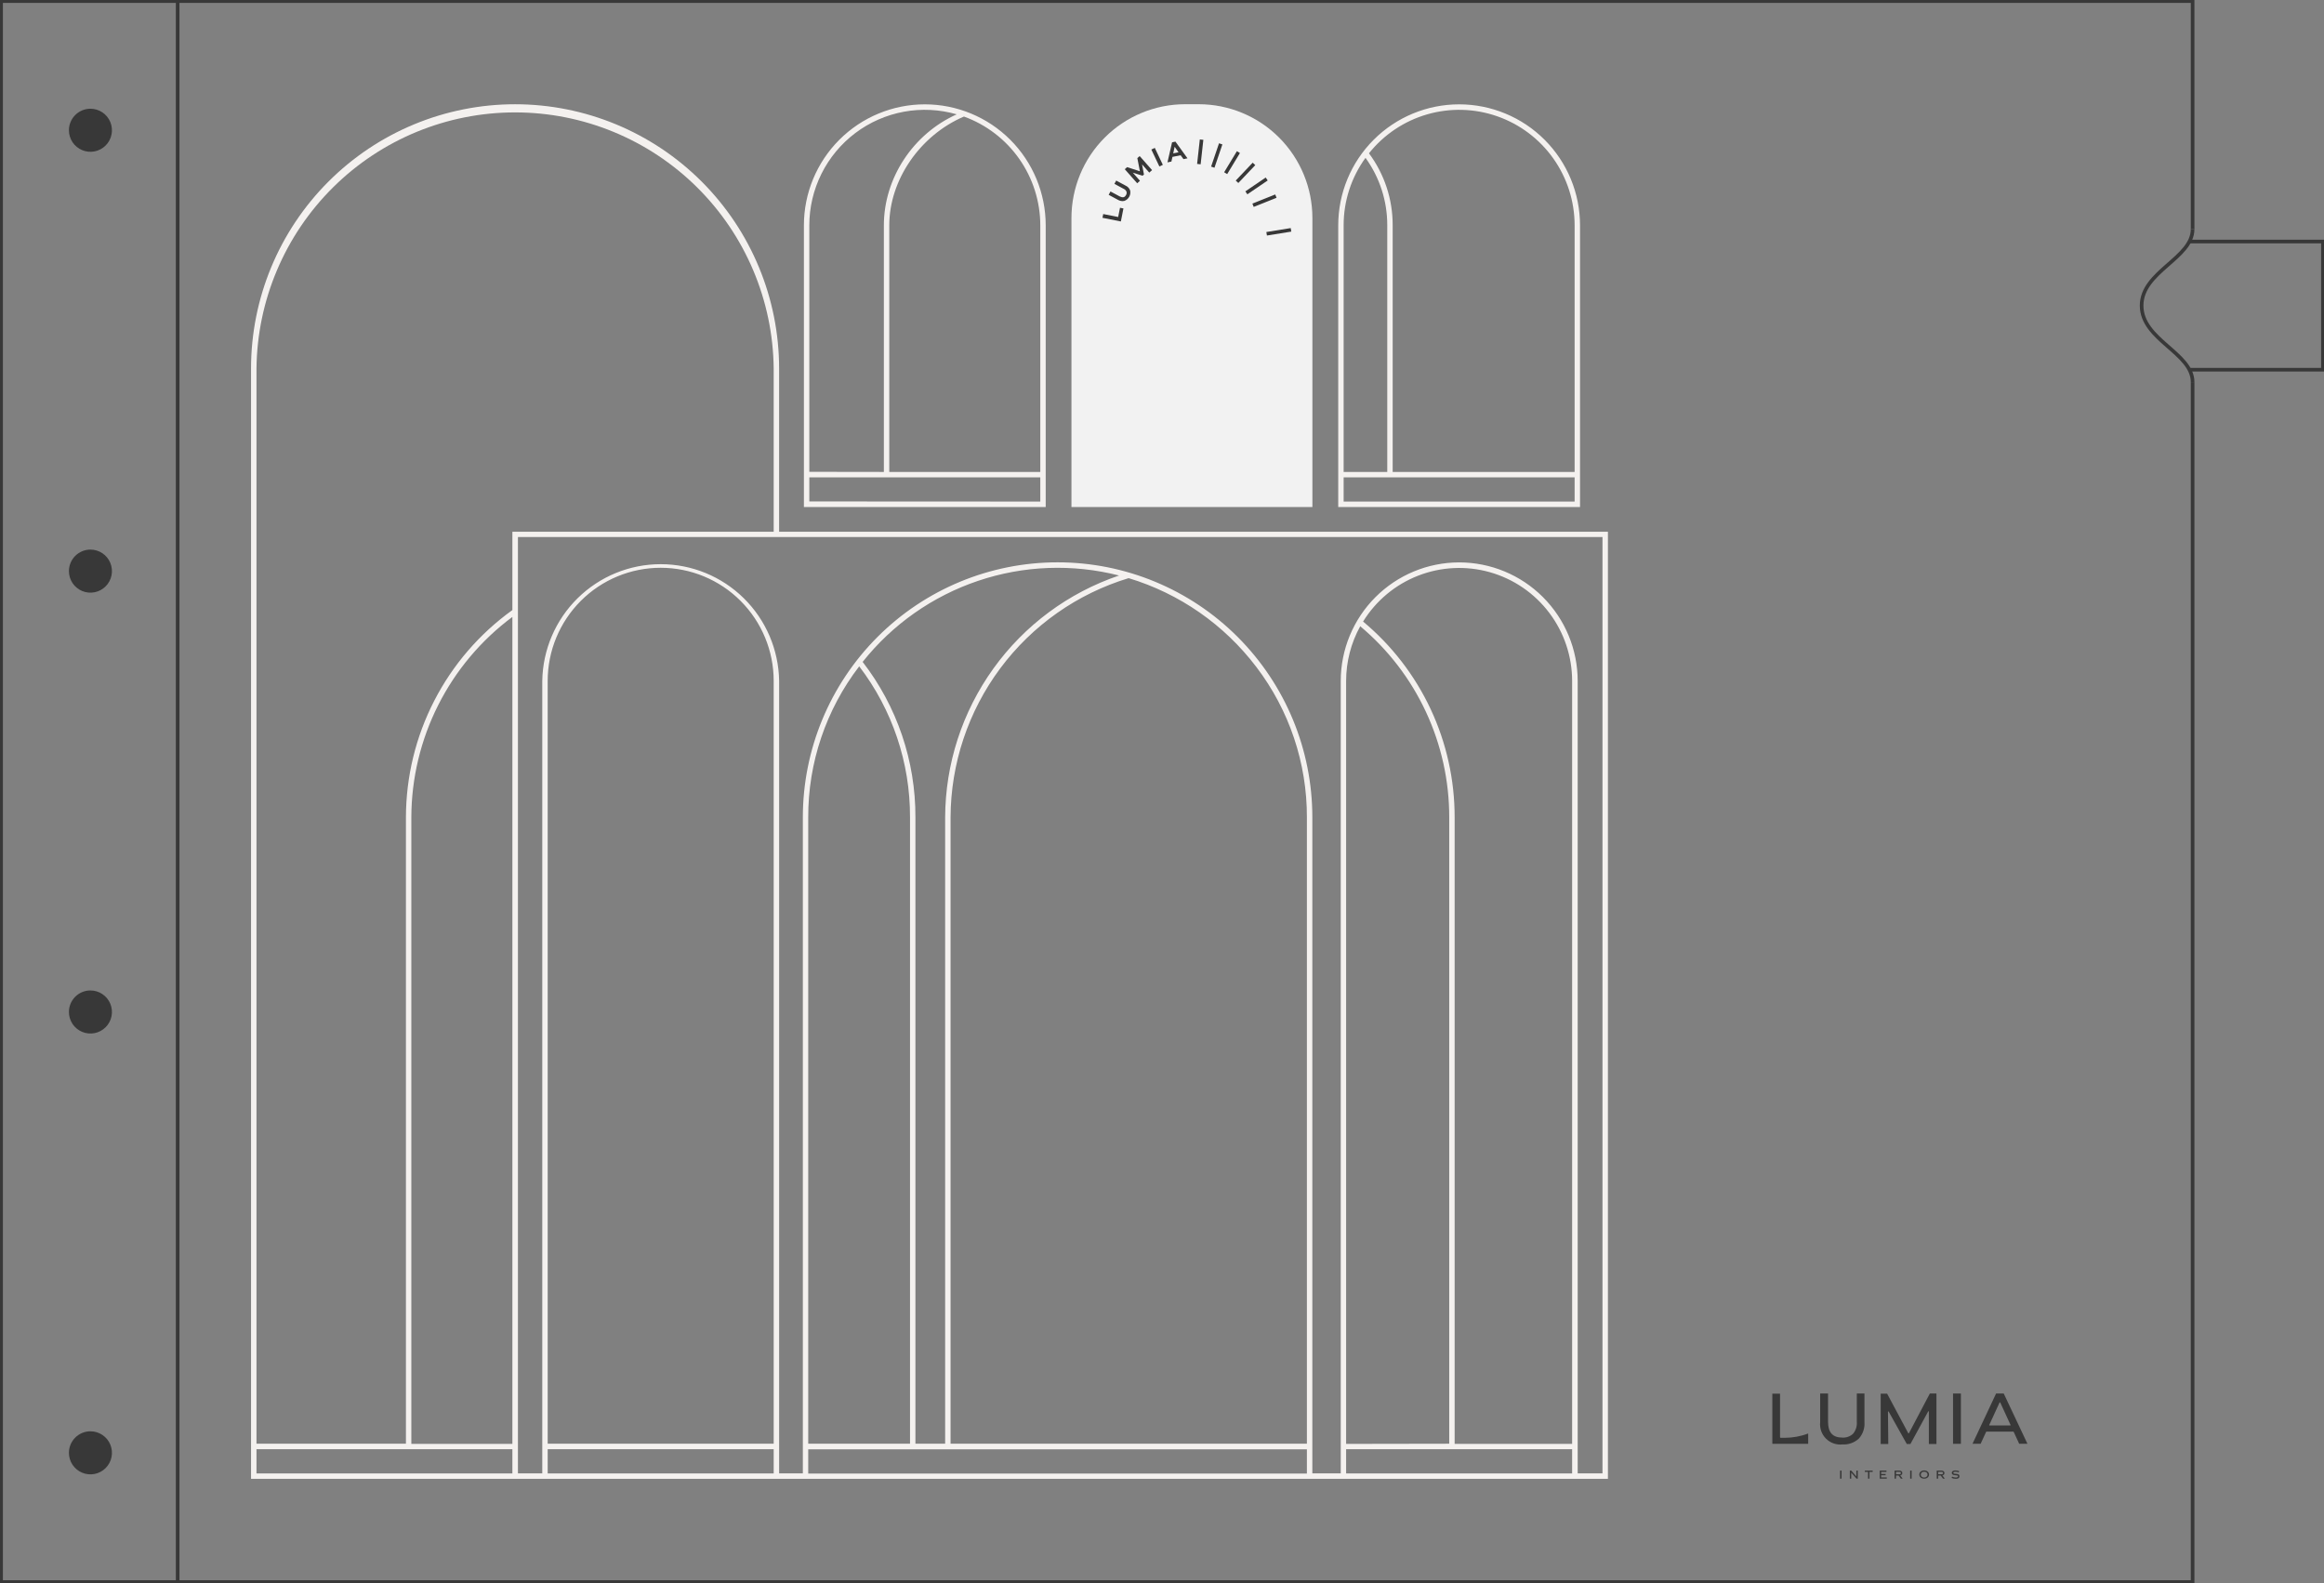 <?xml version="1.0" encoding="UTF-8"?> <svg xmlns="http://www.w3.org/2000/svg" width="480" height="327" viewBox="0 0 480 327" fill="none"><rect x="0" y="0" width="480" height="327" fill="#808080" stroke="none"/><g clip-path="url(#clip0_17_140)"><path d="M244.78 21.529H247.581C253.809 21.529 259.782 24.006 264.185 28.414C268.589 32.822 271.063 38.801 271.063 45.035V104.726H221.298V45.035C221.298 38.801 223.772 32.822 228.176 28.414C232.58 24.006 238.553 21.529 244.78 21.529Z" fill="#F2F2F2"></path><path d="M452.861 47.324C452.861 53.374 442.331 56.054 442.331 63.122C442.331 70.219 452.861 72.869 452.861 78.92" stroke="#383838" stroke-width="0.75" stroke-miterlimit="10"></path><path d="M452.199 49.89H479.781V76.365H452.199" stroke="#383838" stroke-width="0.75" stroke-miterlimit="10"></path><path fill-rule="evenodd" clip-rule="evenodd" d="M18.678 22.458C19.557 22.458 20.416 22.719 21.146 23.208C21.877 23.696 22.447 24.391 22.783 25.204C23.119 26.017 23.207 26.911 23.036 27.774C22.864 28.636 22.441 29.429 21.82 30.051C21.198 30.673 20.407 31.097 19.545 31.268C18.683 31.44 17.789 31.352 16.977 31.015C16.166 30.678 15.472 30.108 14.983 29.377C14.495 28.645 14.234 27.786 14.234 26.906C14.234 25.726 14.703 24.595 15.536 23.761C16.369 22.927 17.499 22.458 18.678 22.458Z" fill="#383838"></path><path fill-rule="evenodd" clip-rule="evenodd" d="M18.678 113.521C19.557 113.521 20.416 113.782 21.146 114.27C21.877 114.759 22.447 115.454 22.783 116.266C23.119 117.079 23.207 117.974 23.036 118.836C22.864 119.699 22.441 120.492 21.82 121.114C21.198 121.736 20.407 122.159 19.545 122.331C18.683 122.503 17.789 122.415 16.977 122.078C16.166 121.741 15.472 121.171 14.983 120.44C14.495 119.708 14.234 118.848 14.234 117.969C14.234 116.789 14.703 115.658 15.536 114.824C16.369 113.989 17.499 113.521 18.678 113.521Z" fill="#383838"></path><path fill-rule="evenodd" clip-rule="evenodd" d="M18.678 204.584C19.557 204.584 20.416 204.844 21.146 205.333C21.877 205.822 22.447 206.516 22.783 207.329C23.119 208.142 23.207 209.036 23.036 209.899C22.864 210.762 22.441 211.554 21.82 212.176C21.198 212.799 20.407 213.222 19.545 213.394C18.683 213.565 17.789 213.477 16.977 213.141C16.166 212.804 15.472 212.234 14.983 211.502C14.495 210.771 14.234 209.911 14.234 209.031C14.234 208.447 14.348 207.868 14.571 207.328C14.794 206.788 15.121 206.298 15.534 205.885C15.947 205.471 16.437 205.144 16.977 204.92C17.516 204.697 18.094 204.583 18.678 204.584Z" fill="#383838"></path><path fill-rule="evenodd" clip-rule="evenodd" d="M18.678 295.64C19.557 295.64 20.416 295.901 21.146 296.39C21.877 296.879 22.447 297.573 22.783 298.386C23.119 299.199 23.207 300.093 23.036 300.956C22.864 301.819 22.441 302.611 21.82 303.233C21.198 303.855 20.407 304.279 19.545 304.451C18.683 304.622 17.789 304.534 16.977 304.197C16.166 303.861 15.472 303.291 14.983 302.559C14.495 301.828 14.234 300.968 14.234 300.088C14.234 298.909 14.703 297.777 15.536 296.943C16.369 296.109 17.499 295.64 18.678 295.64Z" fill="#383838"></path><path d="M452.861 78.926V326.781H0.225V0.225H452.861V47.33" stroke="#383838" stroke-width="0.75" stroke-miterlimit="10"></path><path d="M230.948 44.822L227.863 44.212L227.704 44.987L231.503 45.744L232.035 43.053L231.326 42.917L230.948 44.822Z" fill="#383838"></path><path d="M232.46 38.327L230.54 37.298L230.174 37.978L232.076 39.002C232.343 39.113 232.556 39.326 232.667 39.593C232.701 39.708 232.71 39.828 232.694 39.946C232.677 40.065 232.636 40.178 232.573 40.279C232.289 40.806 231.875 40.871 231.261 40.569L229.358 39.546L228.986 40.244L230.906 41.279C231.197 41.444 231.524 41.535 231.858 41.545C231.987 41.545 232.117 41.527 232.242 41.492C232.664 41.336 233.016 41.034 233.233 40.639C233.45 40.245 233.518 39.785 233.423 39.345C233.34 39.118 233.212 38.912 233.046 38.737C232.881 38.562 232.681 38.422 232.46 38.327Z" fill="#383838"></path><path d="M234.907 32.661L235.438 35.382L232.791 34.524L232.313 34.95L234.877 37.854L235.45 37.34L233.973 35.666L235.976 36.298L236.272 36.038L235.882 33.962L237.371 35.648L237.95 35.139L235.385 32.235L234.907 32.661Z" fill="#383838"></path><path d="M238.513 30.549L237.798 30.889L239.46 34.388L240.175 34.048L238.513 30.549Z" fill="#383838"></path><path d="M242.08 29.396L241.129 33.536L241.944 33.371L242.157 32.407L243.847 32.064L244.438 32.868L245.265 32.702L242.777 29.254L242.08 29.396ZM243.415 31.454L242.316 31.679L242.612 30.319L243.415 31.454Z" fill="#383838"></path><path d="M247.812 28.802L247.251 33.858L247.979 33.939L248.54 28.883L247.812 28.802Z" fill="#383838"></path><path d="M251.777 29.596L250.143 34.412L250.837 34.648L252.471 29.831L251.777 29.596Z" fill="#383838"></path><path d="M255.469 31.228L252.836 35.579L253.463 35.959L256.096 31.608L255.469 31.228Z" fill="#383838"></path><path d="M258.731 33.604L255.232 37.293L255.764 37.798L259.262 34.109L258.731 33.604Z" fill="#383838"></path><path d="M261.419 36.669L257.217 39.529L257.629 40.135L261.831 37.275L261.419 36.669Z" fill="#383838"></path><path d="M263.387 40.167L258.668 42.054L258.94 42.735L263.658 40.848L263.387 40.167Z" fill="#383838"></path><path d="M266.585 47.111L261.554 47.925L261.671 48.651L266.702 47.837L266.585 47.111Z" fill="#383838"></path><path d="M380.353 303.761H380.052V305.423H380.353V303.761Z" fill="#383838"></path><path d="M383.414 304.968L382.362 303.761H382.067V305.423H382.356V304.175L383.443 305.423H383.709V303.761H383.414V304.968Z" fill="#383838"></path><path d="M385.163 304.027H385.825V305.423H386.12V304.027H386.782V303.761H385.163V304.027Z" fill="#383838"></path><path d="M388.537 304.713H389.453L389.459 304.459H388.537V304.021H389.63V303.761H388.241V305.423H389.695V305.163H388.537V304.713Z" fill="#383838"></path><path d="M392.791 304.583C392.869 304.496 392.909 304.381 392.903 304.264C392.907 304.194 392.893 304.124 392.865 304.061C392.836 303.997 392.792 303.941 392.738 303.897C392.607 303.799 392.446 303.751 392.283 303.761H391.308V305.423H391.603V304.778H392.135L392.608 305.423H392.98L392.472 304.749C392.595 304.733 392.708 304.675 392.791 304.583ZM391.609 304.518V304.015H392.324C392.4 304.012 392.474 304.037 392.531 304.086C392.557 304.109 392.579 304.137 392.593 304.169C392.607 304.201 392.615 304.235 392.615 304.27C392.615 304.305 392.607 304.339 392.593 304.371C392.579 304.402 392.557 304.43 392.531 304.453C392.468 304.499 392.391 304.522 392.313 304.518H391.609Z" fill="#383838"></path><path d="M394.83 303.761H394.528V305.423H394.83V303.761Z" fill="#383838"></path><path d="M397.418 303.726C397.154 303.716 396.896 303.802 396.691 303.968C396.605 304.041 396.536 304.132 396.488 304.234C396.44 304.336 396.414 304.447 396.413 304.56C396.411 304.678 396.435 304.796 396.483 304.904C396.531 305.012 396.602 305.109 396.691 305.187C396.897 305.351 397.155 305.435 397.418 305.423C397.679 305.435 397.935 305.351 398.139 305.187C398.23 305.11 398.303 305.014 398.352 304.906C398.401 304.797 398.425 304.679 398.422 304.56C398.421 304.446 398.395 304.335 398.346 304.232C398.297 304.13 398.226 304.04 398.139 303.968C397.936 303.801 397.68 303.715 397.418 303.726ZM397.92 305.027C397.776 305.142 397.596 305.201 397.412 305.193C397.232 305.202 397.054 305.142 396.915 305.027C396.851 304.974 396.801 304.907 396.767 304.831C396.733 304.755 396.717 304.672 396.721 304.589C396.718 304.506 396.735 304.424 396.768 304.348C396.802 304.273 396.852 304.205 396.915 304.152C397.055 304.037 397.232 303.978 397.412 303.986C397.596 303.978 397.776 304.037 397.92 304.152C397.983 304.205 398.033 304.273 398.067 304.348C398.101 304.424 398.117 304.506 398.115 304.589C398.117 304.671 398.101 304.753 398.067 304.828C398.033 304.902 397.983 304.968 397.92 305.021V305.027Z" fill="#383838"></path><path d="M401.495 304.583C401.572 304.496 401.613 304.381 401.607 304.264C401.61 304.194 401.597 304.124 401.568 304.061C401.54 303.997 401.496 303.941 401.442 303.897C401.311 303.799 401.15 303.751 400.987 303.761H400.012V305.423H400.307V304.778H400.839L401.312 305.423H401.684L401.176 304.749C401.299 304.733 401.412 304.675 401.495 304.583ZM400.313 304.518V304.015H401.028C401.104 304.012 401.178 304.037 401.235 304.086C401.261 304.109 401.282 304.137 401.297 304.169C401.311 304.201 401.319 304.235 401.319 304.27C401.319 304.305 401.311 304.339 401.297 304.371C401.282 304.402 401.261 304.43 401.235 304.453C401.172 304.499 401.094 304.522 401.016 304.518H400.313Z" fill="#383838"></path><path d="M404.189 304.459L403.734 304.406C403.539 304.406 403.439 304.311 403.439 304.199C403.439 304.086 403.593 303.98 403.894 303.98C404.123 303.983 404.349 304.035 404.556 304.134L404.662 303.879C404.422 303.781 404.165 303.729 403.906 303.726C403.7 303.707 403.494 303.753 403.315 303.856C403.261 303.892 403.215 303.94 403.182 303.997C403.148 304.053 403.128 304.116 403.122 304.182C403.117 304.247 403.126 304.313 403.149 304.374C403.172 304.435 403.209 304.491 403.256 304.536C403.366 304.628 403.502 304.682 403.646 304.69L404.095 304.743C404.302 304.743 404.408 304.843 404.408 304.962C404.408 305.08 404.254 305.192 403.959 305.192C403.693 305.189 403.43 305.126 403.191 305.009L403.084 305.275C403.356 305.396 403.65 305.456 403.947 305.453C404.449 305.453 404.703 305.287 404.703 304.95C404.703 304.613 404.55 304.5 404.189 304.459Z" fill="#383838"></path><path d="M367.767 296.989C367.736 296.989 367.706 296.976 367.684 296.954C367.661 296.932 367.649 296.902 367.649 296.871V287.868H366.059V298.225H373.463V296.102C371.906 296.687 370.257 296.987 368.594 296.989H367.767Z" fill="#383838"></path><path d="M383.508 293.677C383.581 294.566 383.306 295.448 382.74 296.137C382.445 296.417 382.096 296.633 381.713 296.771C381.331 296.91 380.924 296.968 380.518 296.942C378.515 296.942 377.564 295.871 377.564 293.677V287.833H375.939V293.748C375.872 294.368 375.945 294.995 376.151 295.583C376.358 296.171 376.693 296.705 377.133 297.147C377.573 297.589 378.105 297.927 378.692 298.136C379.279 298.345 379.905 298.42 380.524 298.355C381.138 298.392 381.753 298.306 382.333 298.103C382.913 297.9 383.447 297.584 383.904 297.172C384.323 296.711 384.643 296.17 384.847 295.582C385.05 294.993 385.131 294.369 385.086 293.748V287.833H383.508V293.677Z" fill="#383838"></path><path d="M399.923 287.833H398.594L394.28 296.025C394.272 296.038 394.261 296.05 394.248 296.057C394.234 296.065 394.219 296.069 394.203 296.069C394.188 296.069 394.172 296.065 394.159 296.057C394.145 296.05 394.134 296.038 394.127 296.025L389.766 287.868H388.436V298.261H390.008L389.943 291.613C389.943 291.596 389.948 291.58 389.958 291.566C389.968 291.553 389.982 291.543 389.998 291.538C390.014 291.534 390.031 291.534 390.047 291.54C390.063 291.546 390.076 291.557 390.085 291.571L393.825 298.261H394.582L398.245 291.542C398.254 291.528 398.266 291.517 398.281 291.511C398.296 291.505 398.313 291.504 398.329 291.508C398.345 291.512 398.359 291.52 398.369 291.533C398.38 291.545 398.386 291.561 398.387 291.577V298.213V298.261H399.953V287.916L399.923 287.833Z" fill="#383838"></path><path d="M405.005 287.839H403.38V298.225H405.005V287.839Z" fill="#383838"></path><path d="M413.85 287.833H412.273L407.404 298.219H409.082L410.199 295.788C410.21 295.762 410.229 295.739 410.253 295.724C410.278 295.708 410.306 295.699 410.335 295.7H415.789C415.817 295.699 415.846 295.708 415.87 295.724C415.894 295.739 415.913 295.762 415.924 295.788L417.041 298.219H418.749L413.85 287.833ZM415.18 294.44H410.937C410.924 294.439 410.912 294.435 410.901 294.428C410.89 294.421 410.881 294.412 410.874 294.401C410.867 294.39 410.863 294.378 410.861 294.365C410.86 294.352 410.862 294.339 410.866 294.327L412.988 289.702C412.995 289.688 413.005 289.677 413.018 289.669C413.031 289.661 413.046 289.657 413.062 289.657C413.077 289.657 413.092 289.661 413.105 289.669C413.118 289.677 413.129 289.688 413.135 289.702L415.257 294.327C415.261 294.34 415.263 294.353 415.262 294.367C415.26 294.38 415.255 294.393 415.248 294.404C415.24 294.415 415.23 294.424 415.218 294.43C415.206 294.436 415.193 294.44 415.18 294.44Z" fill="#383838"></path><path d="M160.916 109.836V76.122C160.916 61.645 155.17 47.761 144.944 37.523C134.717 27.287 120.846 21.535 106.383 21.535C91.92 21.535 78.049 27.287 67.823 37.523C57.596 47.761 51.85 61.645 51.85 76.122V305.453H332.101V109.836H160.916ZM324.709 299.343V304.347H278.029V299.343H324.709ZM281.516 128.408C284.182 124.081 288.186 120.743 292.92 118.901C297.653 117.059 302.858 116.813 307.744 118.2C312.63 119.588 316.931 122.533 319.992 126.59C323.054 130.646 324.71 135.591 324.709 140.675V298.243H300.442V168.817C300.45 161.098 298.759 153.471 295.488 146.481C292.217 139.49 287.446 133.307 281.516 128.373V128.408ZM278.029 298.243V140.64C278.031 136.692 279.033 132.809 280.942 129.354C286.705 134.185 291.338 140.223 294.514 147.041C297.69 153.86 299.333 161.294 299.325 168.817V298.207L278.029 298.243ZM269.928 299.367V304.37H166.931V299.367H269.928ZM196.328 168.817C196.373 157.728 199.971 146.945 206.591 138.054C213.212 129.162 222.507 122.63 233.11 119.418C243.611 122.593 252.839 129.011 259.476 137.753C266.283 146.682 269.957 157.609 269.928 168.841V298.207H196.328V168.817ZM195.211 168.817V298.207H189.071V168.817C189.111 157.201 185.274 145.904 178.17 136.718C184.343 128.954 192.625 123.14 202.02 119.974C211.415 116.809 221.524 116.426 231.131 118.874C220.692 122.415 211.619 129.132 205.179 138.086C198.739 147.04 195.254 157.784 195.211 168.817ZM166.931 298.207V168.817C166.899 157.544 170.602 146.578 177.461 137.635C184.303 146.584 187.993 157.548 187.955 168.817V298.207H166.931ZM113.119 140.64C113.119 134.443 115.578 128.501 119.955 124.12C124.332 119.738 130.269 117.277 136.459 117.277C142.649 117.277 148.586 119.738 152.963 124.12C157.34 128.501 159.799 134.443 159.799 140.64V298.207H113.119V140.64ZM301.375 116.165C294.892 116.171 288.676 118.751 284.091 123.34C279.506 127.928 276.926 134.15 276.918 140.64V304.335H271.051V168.817C271.051 154.849 265.508 141.453 255.64 131.576C245.773 121.699 232.39 116.15 218.436 116.15C204.481 116.15 191.098 121.699 181.231 131.576C171.364 141.453 165.82 154.849 165.82 168.817V304.335H160.922V140.64C160.822 134.212 158.201 128.082 153.625 123.571C149.049 119.061 142.884 116.533 136.462 116.533C130.04 116.533 123.875 119.061 119.299 123.571C114.723 128.082 112.102 134.212 112.002 140.64V304.335H106.974V110.924H330.979V304.335H325.856V140.64C325.848 134.146 323.265 127.921 318.675 123.331C314.085 118.742 307.863 116.165 301.375 116.165ZM105.828 109.836V126.013C99.035 130.894 93.499 137.323 89.676 144.767C85.853 152.211 83.853 160.459 83.841 168.829V298.207H52.973V76.122C53.121 62.039 58.813 48.584 68.814 38.678C78.815 28.772 92.317 23.216 106.386 23.216C120.455 23.216 133.957 28.772 143.958 38.678C153.959 48.584 159.651 62.039 159.799 76.122V109.836H105.828ZM84.957 168.829C84.979 160.779 86.877 152.844 90.5 145.657C94.123 138.469 99.371 132.227 105.828 127.426V298.243H84.957V168.829ZM105.828 299.343V304.347H52.973V299.343H105.828ZM159.799 299.343V304.347H113.119V299.343H159.799Z" fill="#F4F1EF"></path><path d="M326.34 46.549C326.34 39.919 323.709 33.562 319.026 28.874C314.343 24.187 307.992 21.553 301.369 21.553C294.747 21.553 288.395 24.187 283.712 28.874C279.029 33.562 276.399 39.919 276.399 46.549V104.726H326.34V46.549ZM282.739 31.673C285.821 27.804 290.028 24.989 294.778 23.619C299.528 22.248 304.587 22.39 309.253 24.024C313.92 25.658 317.963 28.703 320.825 32.739C323.686 36.774 325.223 41.6 325.223 46.549V97.48H287.643V46.549C287.662 41.184 285.941 35.958 282.739 31.655V31.673ZM277.515 97.48V46.549C277.507 41.539 279.088 36.655 282.03 32.602C284.966 36.657 286.54 41.541 286.526 46.549V97.48H277.515ZM277.515 103.602V98.598H325.223V103.602H277.515Z" fill="#F4F1EF"></path><path d="M215.98 46.549C215.98 39.919 213.35 33.562 208.667 28.874C203.984 24.187 197.632 21.553 191.01 21.553C184.387 21.553 178.036 24.187 173.353 28.874C168.67 33.562 166.039 39.919 166.039 46.549V104.726H215.98V46.549ZM199.093 24.073C203.709 25.746 207.698 28.8 210.519 32.821C213.341 36.842 214.857 41.635 214.864 46.549V97.48H183.671V46.549C183.671 37.18 190.011 27.959 199.093 24.073ZM167.156 97.457V46.549C167.156 42.85 168.015 39.202 169.665 35.892C171.315 32.582 173.711 29.702 176.664 27.478C179.616 25.254 183.045 23.748 186.679 23.078C190.313 22.408 194.053 22.593 197.604 23.617C188.581 27.657 182.554 36.807 182.554 46.549V97.48L167.156 97.457ZM167.156 103.578V98.598H214.864V103.602L167.156 103.578Z" fill="#F4F1EF"></path><path d="M36.694 0.225V326.781" stroke="#383838" stroke-width="0.75" stroke-miterlimit="10"></path></g><defs><clipPath id="clip0_17_140"><rect width="480" height="327" fill="white"></rect></clipPath></defs></svg> 